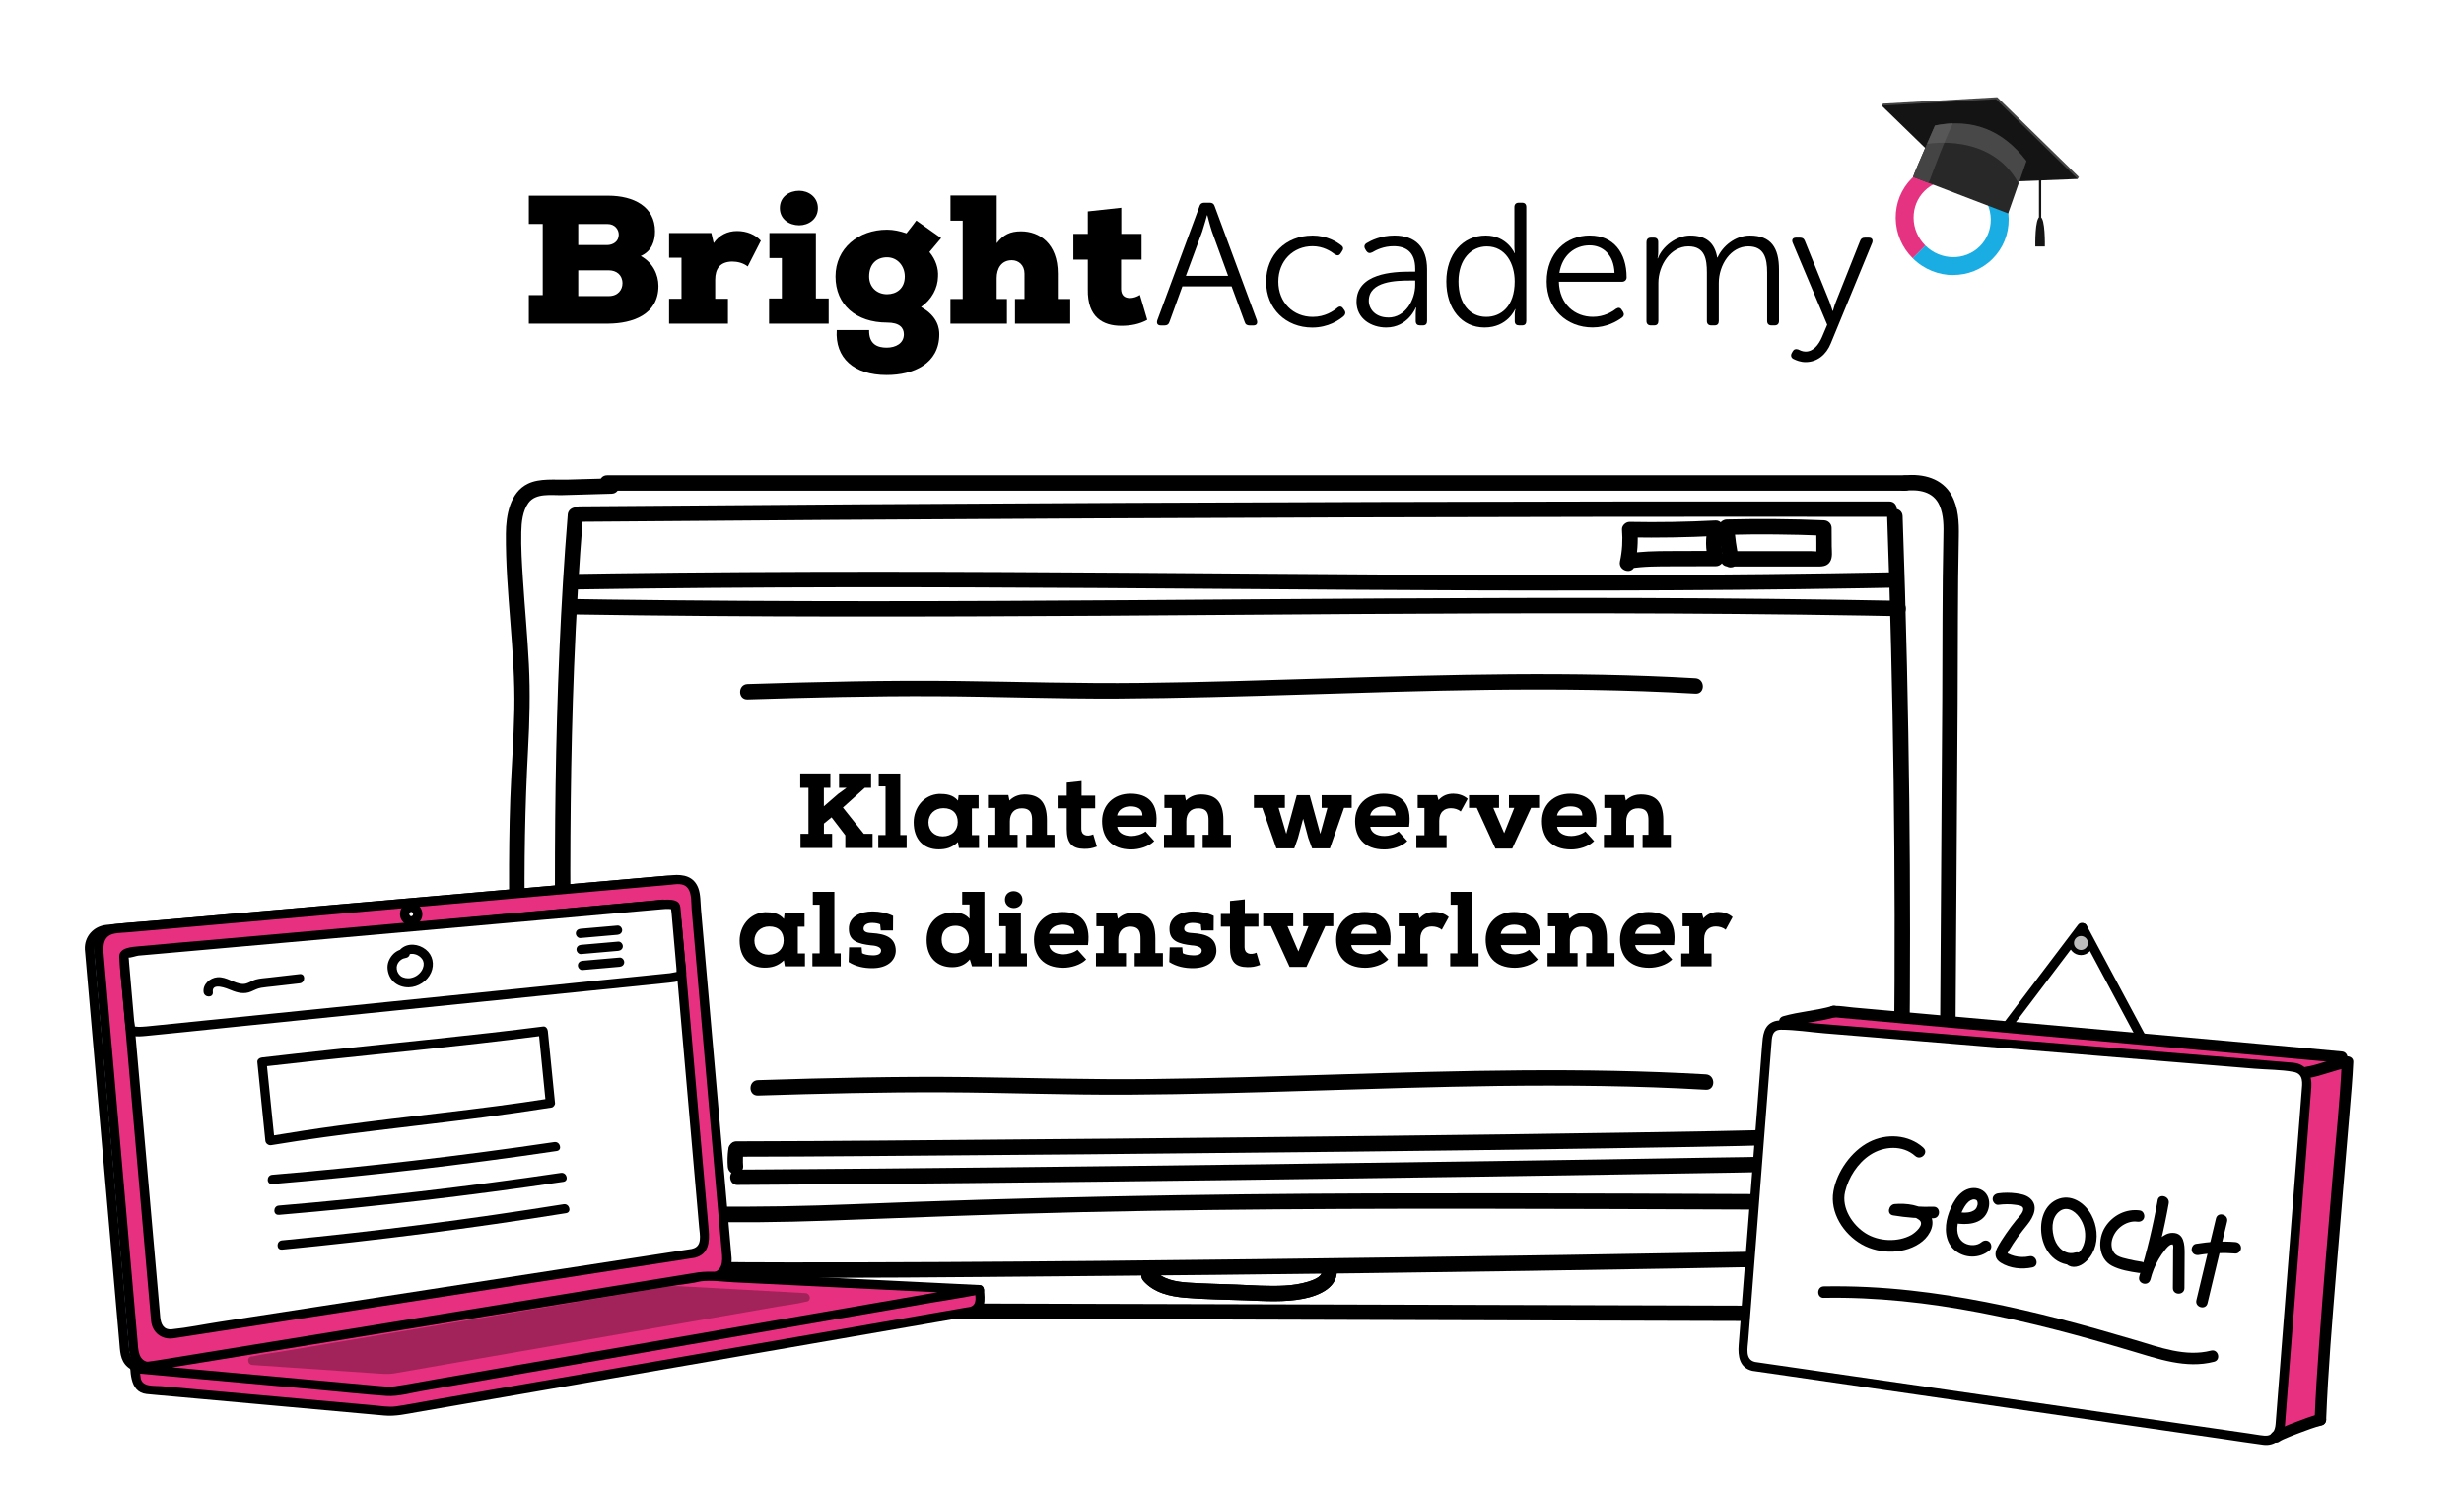 <?xml version="1.0" encoding="UTF-8"?> <svg xmlns="http://www.w3.org/2000/svg" viewBox="0 0 480 290"><defs><style>.b{fill:#e63381;}.c{fill:#fff;}.d{fill:#e73180;}.e{fill:#b5f2ff;}.f{fill:#141414;}.g{fill:#19ade4;}.h{fill:#444;}.i{fill:#282828;}.j{fill:#6b6b6b;opacity:.49;}.j,.k{mix-blend-mode:multiply;}.l{fill:#bcbcbc;stroke:#000;stroke-miterlimit:10;}.m{isolation:isolate;}.k{opacity:.3;}</style></defs><g class="m"><g id="a"><rect class="c" width="480" height="290"></rect><rect class="c" x="316.35" y="103.06" width="18.6" height="6.25"></rect><polygon class="c" points="110.95 118.22 110.56 235.75 206.01 235.75 334.59 234.57 369.69 233.78 371.27 138.33 369.29 119.4 110.95 118.22"></polygon><rect class="c" x="200.12" y="222.43" width="149.8" height="5.39"></rect><path d="M222.71,249.52c2.07,2.37,5.18,3.07,8.19,3.33,3.92,.33,7.89,.35,11.83,.5,3.74,.15,7.52,.41,11.22-.32,3.07-.61,7.01-2.27,6.4-6.06-.31-1.9-3.2-1.09-2.89,.8,.17,1.04-1.9,1.72-2.6,1.94-1.49,.46-3.03,.68-4.59,.77-3.16,.17-6.35-.07-9.5-.2-3.1-.12-6.22-.17-9.31-.38-2.41-.17-4.94-.58-6.61-2.49-1.27-1.46-3.39,.67-2.12,2.12h0Z"></path><rect class="c" x="200.12" y="222.43" width="149.8" height="5.39"></rect><path d="M103.04,246.39c.77-22.32-.5-44.63-.81-66.95-.15-11.16,.04-22.3,.64-33.44,.3-5.52,.44-11.03,.16-16.56-.28-5.59-.82-11.17-1.17-16.76-.19-3-.38-6.02-.31-9.02,.04-1.88,.25-4.1,1.39-5.67,1.45-2,4.49-1.46,6.66-1.52l9.55-.27c1.93-.05,1.93-3.05,0-3l-8.57,.24c-2.46,.07-5.45-.3-7.73,.8-3.53,1.69-4.28,6.23-4.3,9.73-.09,11.47,1.86,22.86,1.64,34.35-.11,5.78-.57,11.55-.78,17.32-.2,5.7-.26,11.4-.24,17.1,.04,11.49,.42,22.98,.73,34.47,.35,13.05,.59,26.12,.14,39.17-.07,1.93,2.93,1.93,3,0h0Z"></path><path d="M118.27,95.6h252.8c1.93,0,1.93-3,0-3H118.27c-1.93,0-1.93,3,0,3h0Z"></path><path d="M371.07,95.6c2.72-.27,5.55,.12,6.76,2.88,.83,1.9,.8,4.09,.75,6.12-.23,10.64-.15,21.3-.22,31.94-.15,22.9-.3,45.8-.45,68.71l-.25,38.73c-.01,1.93,2.99,1.93,3,0l.47-71.2,.23-35.73c.07-10.86,0-21.73,.23-32.59,.05-2.69-.07-5.53-1.39-7.94-1.83-3.34-5.56-4.27-9.13-3.91-1.9,.19-1.92,3.19,0,3h0Z"></path><path d="M86.15,246.29c19.93,1.96,39.97,2.54,59.99,2.65,20.11,.11,40.23-.1,60.34-.27,40.35-.32,80.69-.84,121.04-1.54,22.64-.39,45.28-.85,67.92-1.36,1.93-.04,1.93-3.04,0-3-40.34,.91-80.68,1.64-121.03,2.18-40.3,.54-80.61,1.04-120.91,1.01-22.47-.01-44.97-.47-67.35-2.67-1.92-.19-1.91,2.81,0,3h0Z"></path><path d="M110.6,100.29c-1.42,17.53-2.11,35.12-2.37,52.71-.26,17.6-.09,35.2,.18,52.8,.15,9.86,.32,19.73,.49,29.59,.03,1.93,3.03,1.93,3,0-.3-17.55-.64-35.1-.76-52.65-.12-17.59,0-35.19,.69-52.78,.39-9.9,.96-19.8,1.76-29.67,.16-1.92-2.84-1.91-3,0h0Z"></path><path d="M367.63,100.57c.61,17.22,1.03,34.45,1.26,51.68,.23,17.31,.26,34.63,.09,51.94-.09,9.74-.25,19.48-.46,29.21-.04,1.93,2.96,1.93,3,0,.38-17.23,.57-34.46,.57-51.69,0-17.31-.21-34.63-.6-51.94-.22-9.74-.51-19.47-.85-29.21-.07-1.92-3.07-1.93-3,0h0Z"></path><path d="M112.83,101.66c33.28-.28,66.56-.5,99.85-.66,33.11-.16,66.23-.26,99.34-.3,18.68-.02,37.36-.02,56.04,0,1.93,0,1.93-3,0-3-33.28-.03-66.57,0-99.85,.1-33.11,.09-66.23,.24-99.34,.45-18.68,.12-37.36,.26-56.04,.41-1.93,.02-1.93,3.02,0,3h0Z"></path><path d="M110.2,236.53c16.81,1.69,33.64,1.91,50.51,1.31,16.8-.6,33.59-1.31,50.41-1.68,33.67-.73,67.36-.71,101.04-.6,18.95,.06,37.9,.14,56.85,.2,1.93,0,1.93-2.99,0-3-33.9-.12-67.8-.34-101.7-.24-33.67,.1-67.31,.75-100.95,2.1-18.76,.75-37.44,.79-56.15-1.09-1.92-.19-1.91,2.81,0,3h0Z"></path><path d="M111.76,119.71c17.32,.27,34.64,.39,51.95,.41,16.83,.02,33.67-.05,50.5-.15,16.47-.1,32.93-.24,49.4-.34,16.54-.1,33.07-.17,49.61-.14,16.72,.03,33.45,.16,50.17,.44,2.14,.04,4.29,.08,6.43,.12,1.93,.04,1.93-2.96,0-3-16.77-.32-33.55-.49-50.33-.54-16.55-.05-33.11,0-49.66,.09-16.45,.09-32.9,.22-49.35,.33-16.78,.11-33.57,.2-50.35,.2s-34.46-.09-51.69-.32c-2.23-.03-4.45-.06-6.68-.1-1.93-.03-1.93,2.97,0,3h0Z"></path><path d="M112.56,114.84c17.34-.27,34.68-.39,52.02-.42,16.63-.02,33.26,.05,49.9,.15,16.4,.1,32.8,.24,49.2,.34,16.33,.1,32.66,.17,48.99,.14,16.74-.03,33.47-.16,50.2-.44,2.13-.04,4.26-.07,6.39-.12,1.93-.04,1.93-3.04,0-3-16.8,.32-33.6,.49-50.39,.54-16.35,.05-32.71,0-49.06-.09-16.39-.09-32.77-.23-49.15-.34-16.58-.11-33.15-.2-49.73-.2-17.25,0-34.49,.09-51.73,.32-2.21,.03-4.43,.06-6.64,.1-1.93,.03-1.93,3.03,0,3h0Z"></path><path d="M318.47,110.19c.5-2.3,.69-4.64,.5-6.99l-1.5,1.5c5.58,.1,11.17,0,16.75-.28l-1.45-1.9c-.58,2.22-.56,4.51,.06,6.71l1.45-1.9c-2.94,0-5.87,.02-8.81,.03-2.94,0-5.87,.06-8.79,.53l.8,2.89,.65-.24c.76-.28,1.28-1.02,1.05-1.85-.2-.73-1.08-1.33-1.85-1.05l-.65,.24c-1.83,.68-1.11,3.21,.8,2.89,2.75-.45,5.55-.42,8.32-.43l8.48-.02c.97,0,1.71-.96,1.45-1.9-.48-1.7-.5-3.41-.06-5.12,.23-.9-.45-1.95-1.45-1.9-5.58,.29-11.16,.39-16.75,.28-.76-.01-1.56,.7-1.5,1.5,.17,2.09,.05,4.15-.39,6.19-.41,1.88,2.48,2.69,2.89,.8h0Z"></path><path d="M338.71,108.67c-.44-1.97-.72-3.96-.83-5.97l-1.5,1.5c6.32-.16,12.63-.1,18.94,.16l-1.5-1.5,.02,2.82v2.07c0,.41,0,.5,.02,.26l.9-.69c-.53,.22-1.4,.06-1.98,.06h-16.14c-1.93,0-1.93,3,0,3h17.07c1.05,0,2.17,.07,2.8-.94,.53-.85,.33-2.05,.32-3l-.02-3.57c0-.84-.68-1.47-1.5-1.5-6.31-.26-12.63-.31-18.94-.16-.78,.02-1.55,.67-1.5,1.5,.13,2.28,.44,4.54,.94,6.77,.42,1.88,3.31,1.09,2.89-.8h0Z"></path><path d="M85.29,244.89c-3.22,1.53-3.25,5.97-1.32,8.54,2.74,3.64,8.14,3.24,12.16,3.25,11.6,.03,23.21,.07,34.81,.1,23.11,.07,46.22,.13,69.34,.2l69.71,.2,69.71,.2,34.86,.1c7.47,.02,21.83,1.7,22.76-9.1,.16-1.86-.42-3.5-1.58-4.94s-3.32,.63-2.12,2.12c1.09,1.34,.83,3.24,.1,4.68-.95,1.89-2.69,3-4.69,3.58-2.15,.62-4.4,.67-6.62,.68-2.72,0-5.44-.01-8.16-.02l-32.39-.09-65.08-.18-65.08-.18-65.05-.18-32.33-.09-16.33-.05c-2.36,0-4.77,.12-7.13-.13-1.83-.2-4.12-.78-4.92-2.65-.52-1.24-.45-2.8,.87-3.43,1.74-.83,.22-3.42-1.51-2.59h0Z"></path><path d="M222.71,249.52c2.07,2.37,5.18,3.07,8.19,3.33,3.92,.33,7.89,.35,11.83,.5,3.74,.15,7.52,.41,11.22-.32,3.07-.61,7.01-2.27,6.4-6.06-.31-1.9-3.2-1.09-2.89,.8,.17,1.04-1.9,1.72-2.6,1.94-1.49,.46-3.03,.68-4.59,.77-3.16,.17-6.35-.07-9.5-.2-3.1-.12-6.22-.17-9.31-.38-2.41-.17-4.94-.58-6.61-2.49-1.27-1.46-3.39,.67-2.12,2.12h0Z"></path><g><rect class="c" x="200.12" y="222.43" width="149.8" height="5.39"></rect><path d="M141.86,224.01c-.14,1.08-.17,2.16-.09,3.25,.03,.4,.15,.77,.44,1.06,.26,.26,.69,.46,1.06,.44s.79-.14,1.06-.44,.47-.67,.44-1.06c-.08-1.08-.05-2.17,.09-3.25,.05-.35-.2-.82-.44-1.06-.26-.26-.69-.46-1.06-.44s-.79,.14-1.06,.44l-.23,.3c-.14,.23-.2,.49-.2,.76h0Z"></path><path d="M143.48,225.37c8.15,.01,16.29-.07,24.44-.12,14.55-.1,29.09-.22,43.64-.35,17.28-.16,34.55-.33,51.83-.52,16.4-.18,32.8-.39,49.19-.64,11.63-.18,23.26-.35,34.88-.68,.93-.03,1.86-.05,2.79-.08,1.93-.06,1.93-3.06,0-3-10.87,.35-21.74,.51-32.62,.68-15.94,.25-31.88,.46-47.82,.64-17.36,.2-34.71,.38-52.07,.54-15.15,.14-30.31,.27-45.46,.38-9.07,.07-18.15,.14-27.22,.15-.52,0-1.05,0-1.57,0-1.93,0-1.93,3,0,3h0Z"></path><path d="M348.57,221.96c-.24,1.83-.33,3.68-.27,5.53,.02,.78,.67,1.54,1.5,1.5s1.53-.66,1.5-1.5c-.06-1.85,.03-3.7,.27-5.53,.05-.35-.2-.82-.44-1.06-.26-.26-.69-.46-1.06-.44s-.79,.14-1.06,.44c-.29,.31-.39,.64-.44,1.06h0Z"></path><path d="M143.68,230.87c15-.07,30-.21,45.01-.36,17.1-.17,34.19-.37,51.29-.59,16.47-.21,32.94-.44,49.41-.68,12.91-.19,25.82-.39,38.74-.61,6.6-.11,13.2-.18,19.79-.39,.24,0,.48-.02,.72-.03,1.92-.09,1.93-3.09,0-3-5.65,.25-11.31,.26-16.96,.36-12.3,.22-24.6,.41-36.91,.59-16.2,.24-32.39,.47-48.59,.68-17.16,.22-34.33,.43-51.49,.61-15.36,.16-30.73,.31-46.1,.4-1.63,0-3.27,.02-4.9,.03-1.93,0-1.93,3.01,0,3h0Z"></path><path d="M132.75,230.02c0-2.79,0-5.59,0-8.38l-2.26,1.3,5.71,3.87,.81,.55v-2.59l-5.7,3.46-.83,.5c-.67,.41-.98,1.36-.54,2.05s1.33,.97,2.05,.54l5.7-3.46,.83-.5c1.01-.61,.93-1.96,0-2.59l-5.71-3.87-.81-.55c-.96-.65-2.26,.22-2.26,1.3,0,2.79,0,5.59,0,8.38,0,.78,.69,1.54,1.5,1.5s1.5-.66,1.5-1.5Z"></path></g><g><g><g><path d="M103.02,43.65v-5.52h15.46c5.02,0,9.12,2.17,9.12,6.94,0,1.89-.61,3.85-2.78,4.81,2.32,1.25,3.45,3.6,3.45,5.84,0,5.63-5.13,7.3-9.72,7.34h-15.53v-5.56h2.71v-13.86h-2.71Zm9.62,4.1h5.59c1.18,0,2.31-.68,2.31-2.03,0-1.03-.78-2.07-2.17-2.07h-5.73v4.1Zm0,9.94h5.95c1.82,0,2.67-1.25,2.67-2.49,0-1.64-1.18-2.53-2.67-2.53h-5.95v5.02Z"></path><path d="M130.34,50.21v-4.81h8.23l.46,1.96c1.07-1.53,2.67-2.35,4.56-2.35s3.56,.71,4.63,1.89l-2.56,5.02c-.86-.68-1.99-.96-3.03-.96-2.32,.04-3.31,1.35-3.31,3.56v3.7h2.49v4.84h-11.47v-4.84h2.42v-8.01h-2.42Z"></path><path d="M149.82,58.15h2.49v-7.87h-2.42v-4.88h9.05v12.75h2.49v4.91h-11.61v-4.91Zm2.1-17.6c0,2.17,1.85,3.35,3.78,3.35,1.78,0,3.63-1.18,3.63-3.35s-1.85-3.38-3.63-3.38c-1.92,0-3.78,1.14-3.78,3.38Z"></path><path d="M169.31,64.31c-.07,2.78,1.64,3.42,3.42,3.42s3.35-.85,3.35-2.6c0-1.25-.82-2.28-3.28-2.28-6.02,0-10.04-3.46-10.04-8.98s4.49-9.12,10.04-9.12c1.28,0,2.53,.28,3.78,.71,.64-.82,1.35-1.68,1.92-2.49l4.84,3.42-2.28,2.71c1.25,1.5,1.78,3.24,1.67,4.81-.04,2.21-1.21,4.45-3.31,5.91,3.38,1.85,3.56,4.35,3.56,5.31,0,5.77-5.06,7.94-10.26,7.94-6.41,0-10.08-3.35-9.72-8.76h6.3Zm0-10.44c0,2.1,1.53,3.46,3.49,3.46,1.82,0,3.46-1.1,3.46-3.46,0-2.03-1.42-3.74-3.46-3.74s-3.49,1.32-3.49,3.74Z"></path><path d="M185.16,43.01v-4.92h9.01v9.3c1.28-1.67,2.64-2.32,4.74-2.32,3.53,0,7.16,2.32,7.16,8.23v4.95h2.42v4.81h-10.76v-4.81h1.85v-4.95c0-1.67-1.18-2.6-2.46-2.6-2.07,0-2.96,1.64-2.96,3.49v4.06h2v4.81h-11.01v-4.81h2.39v-15.25h-2.39Z"></path><path d="M218.43,40.48v5.09h3.95v5.02h-3.99v5.77c.04,1.25,.75,1.71,1.75,1.71,.64,0,1.39-.25,1.92-.61l1.43,4.85c-1.5,.85-3.24,1.17-5.06,1.17-3.49,0-6.63-1.6-6.52-7.12v-5.77h-2.81v-5.02h2.81v-4.38l6.52-.71Z"></path></g><g><path d="M233.66,40.18c.14-.48,.48-.68,.92-.68h1.12c.44,0,.78,.2,.92,.68l8.23,22.24c.17,.61-.07,.99-.68,.99h-.75c-.48,0-.82-.2-.95-.68l-2.55-6.94h-9.59l-2.52,6.94c-.14,.48-.48,.68-.95,.68h-.71c-.65,0-.88-.37-.71-.99l8.23-22.24Zm5.58,13.57l-3.16-8.67c-.37-1.12-.88-3.13-.88-3.13h-.07s-.54,2.01-.92,3.13l-3.2,8.67h8.23Z"></path><path d="M255.63,45.89c2.92,0,4.83,1.26,5.68,1.94,.41,.31,.44,.71,.1,1.16l-.24,.37c-.31,.48-.68,.48-1.16,.17-.75-.58-2.24-1.56-4.32-1.56-3.74,0-6.66,2.82-6.66,6.9s2.92,6.87,6.7,6.87c2.38,0,4.01-1.12,4.83-1.8,.44-.34,.82-.27,1.12,.2l.24,.34c.27,.44,.17,.82-.2,1.16-.88,.71-2.92,2.18-6.09,2.18-5.1,0-8.98-3.64-8.98-8.94s3.91-8.98,8.98-8.98Z"></path><path d="M274.7,52.93h.99v-.54c0-3.3-1.8-4.42-4.22-4.42-1.9,0-3.37,.71-4.15,1.19-.48,.24-.85,.17-1.16-.27l-.2-.34c-.27-.44-.2-.88,.24-1.16,.88-.54,2.79-1.5,5.44-1.5,4.08,0,6.36,2.28,6.36,6.56v10.1c0,.54-.27,.85-.82,.85h-.54c-.54,0-.85-.27-.85-.85v-1.36c0-.78,.1-1.29,.1-1.29h-.07s-1.53,3.91-5.78,3.91c-2.89,0-5.78-1.7-5.78-5,0-5.58,7.14-5.88,10.44-5.88Zm-4.25,8.94c3.3,0,5.24-3.4,5.24-6.39v-.82h-.95c-2.69,0-8.09,.1-8.09,3.94,0,1.6,1.26,3.26,3.81,3.26Z"></path><path d="M289.43,45.89c4.15,0,5.61,3.43,5.61,3.43h.07s-.1-.58-.1-1.29v-7.68c0-.54,.31-.85,.85-.85h.65c.54,0,.82,.31,.82,.85v22.2c0,.54-.27,.85-.82,.85h-.58c-.54,0-.85-.27-.85-.82v-1.29c0-.61,.14-1.05,.14-1.05h-.07s-1.46,3.57-5.95,3.57-7.45-3.67-7.45-8.98,3.2-8.94,7.68-8.94Zm.1,15.85c2.86,0,5.54-2.04,5.54-6.9,0-3.47-1.77-6.83-5.44-6.83-3.03,0-5.51,2.52-5.51,6.83s2.21,6.9,5.41,6.9Z"></path><path d="M309.73,45.89c4.56,0,7.14,3.3,7.14,8.16,0,.48-.37,.85-.88,.85h-12.31c.1,4.35,3.09,6.83,6.63,6.83,2.14,0,3.71-.95,4.49-1.56,.48-.31,.85-.24,1.12,.2l.27,.41c.24,.41,.17,.82-.24,1.12-.92,.68-2.96,1.9-5.71,1.9-5.1,0-8.94-3.67-8.94-8.94,0-5.61,3.81-8.98,8.43-8.98Zm4.79,7.28c-.14-3.6-2.31-5.37-4.86-5.37-2.86,0-5.34,1.9-5.88,5.37h10.75Z"></path><path d="M320.75,47.15c0-.54,.31-.85,.85-.85h.61c.51,0,.82,.31,.82,.85v1.97c0,.68-.14,1.22-.14,1.22h.07c.85-2.31,3.6-4.45,6.29-4.45,3.16,0,4.79,1.46,5.27,4.28h.07c.95-2.18,3.43-4.28,6.29-4.28,4.15,0,5.68,2.41,5.68,6.63v10.03c0,.54-.31,.85-.85,.85h-.61c-.54,0-.85-.31-.85-.85v-9.45c0-2.79-.58-5.1-3.67-5.1-3.43,0-5.75,3.6-5.75,7.14v7.41c0,.54-.27,.85-.82,.85h-.65c-.54,0-.85-.31-.85-.85v-9.45c0-2.58-.37-5.1-3.6-5.1-3.47,0-5.85,3.67-5.85,7.14v7.41c0,.54-.27,.85-.82,.85h-.65c-.54,0-.85-.31-.85-.85v-15.4Z"></path><path d="M350.23,68.06c.37,.17,.88,.44,1.5,.44,1.53,0,2.55-1.33,3.2-2.82l1.02-2.41-6.73-15.98c-.24-.58,.03-.99,.65-.99h.78c.51,0,.78,.2,.95,.65l4.79,11.83c.31,.85,.61,1.8,.61,1.8h.07s.24-.95,.58-1.8l4.69-11.8c.17-.48,.44-.68,.95-.68h.75c.61,0,.88,.37,.68,.99l-8.06,19.59c-.88,2.21-2.65,3.67-4.93,3.67-.99,0-1.8-.34-2.35-.61-.44-.2-.58-.68-.37-1.09l.2-.37c.24-.44,.61-.54,1.02-.41Z"></path></g></g><g><path class="g" d="M380.51,53.6c-2.85,0-5.73-1.1-7.92-3.3l2.47-2.47c2.97,2.97,7.74,3.04,10.63,.15,1.39-1.39,2.14-3.25,2.12-5.25-.02-2.02-.83-3.93-2.28-5.38l2.47-2.47c2.1,2.1,3.27,4.87,3.3,7.81,.03,2.94-1.09,5.69-3.15,7.75-2.1,2.1-4.86,3.14-7.64,3.14"></path><path class="b" d="M372.59,50.3c-2.1-2.1-3.27-4.87-3.3-7.81-.03-2.94,1.09-5.69,3.15-7.75,4.25-4.25,11.23-4.18,15.56,.15l-2.47,2.47c-2.97-2.97-7.74-3.04-10.63-.15-1.39,1.39-2.14,3.25-2.12,5.25,.02,2.02,.83,3.93,2.28,5.38l-2.47,2.47Z"></path></g><g><polygon class="h" points="366.81 20.2 382.41 35.37 404.98 34.48 389.07 18.94 366.81 20.2"></polygon><polygon class="h" points="366.81 20.2 366.56 20.59 404.73 34.87 404.98 34.48 366.81 20.2"></polygon><polygon class="f" points="366.56 20.59 382.16 35.76 404.73 34.87 388.82 19.33 366.56 20.59"></polygon><path class="i" d="M394.76,31.37l-1.52,4.37-2.04,5.84-18.52-7.1c.07-.33,1.56-3.82,2.77-6.59,.82-1.88,1.5-3.43,1.5-3.43,7.23-1.46,13.18,.82,17.82,6.91Z"></path><path class="h" d="M380.44,24.03c-1.13,.04-2.3,.17-3.5,.42,0,0-.68,1.55-1.5,3.43-1.2,2.77-2.7,6.26-2.77,6.59l3.05,1.17c1.47-3.88,2.94-7.87,4.72-11.61Z"></path><path class="j" d="M394.76,31.37l-1.52,4.37s-.03-.06-.05-.08c-5.48-9.92-17.69-7.61-17.69-7.61l-.06-.15c.82-1.88,1.5-3.43,1.5-3.43,7.23-1.46,13.18,.82,17.82,6.91Z"></path></g><rect class="f" x="397.2" y="30.97" width=".44" height="11.68"></rect><path class="f" d="M397.42,42.28h.01c1.04,.05,.92,5.75,.92,5.75h-1.86s-.12-5.7,.92-5.75Z"></path></g><path d="M147.67,213.46c12.13-.38,24.26-.68,36.39-.63,11.93,.05,23.84,.53,35.77,.46,23.97-.14,47.91-1.39,71.87-1.7,13.54-.17,27.09-.04,40.61,.74,1.93,.11,1.92-2.89,0-3-23.93-1.39-47.9-.71-71.84,.02-12.06,.37-24.12,.76-36.19,.89-11.93,.14-23.83-.24-35.75-.38-13.63-.16-27.26,.17-40.88,.6-1.93,.06-1.93,3.06,0,3h0Z"></path><path d="M145.64,136.28c12.13-.38,24.26-.68,36.39-.63,11.93,.05,23.84,.53,35.77,.46,23.97-.14,47.91-1.39,71.87-1.7,13.54-.17,27.09-.04,40.61,.74,1.93,.11,1.92-2.89,0-3-23.93-1.39-47.9-.71-71.84,.02-12.06,.37-24.12,.76-36.19,.89-11.93,.14-23.83-.24-35.75-.38-13.63-.16-27.26,.17-40.88,.6-1.93,.06-1.93,3.06,0,3h0Z"></path><g><g><g><g><path class="d" d="M190.8,251.28l-164.64,13,.37,4.24c.1,1.15,.9,2.07,1.89,2.16l47.25,4.27c.56,.05,1.12,.03,1.68-.07l112.01-19.42c1-.17,1.69-1.22,1.59-2.41l-.16-1.77Z"></path><path d="M190.8,250.37l-16.46,1.3-39.26,3.1-47.7,3.77-41,3.24c-6.64,.52-13.3,.97-19.94,1.58-.09,0-.19,.02-.29,.02-.46,.04-.95,.39-.91,.91,.23,2.62-.19,6.92,3.31,7.32,1.72,.19,3.46,.31,5.18,.47l22.88,2.07,18.25,1.65c2.19,.2,4.28-.3,6.43-.67l14.77-2.56,21.97-3.81,24.87-4.31,23.1-4.01,17.04-2.95,4.88-.85c.64-.11,1.35-.16,1.97-.37,2.22-.74,1.97-3.13,1.81-4.97-.1-1.16-1.92-1.17-1.82,0s.59,2.86-.83,3.31c-.23,.07-.51,.09-.75,.13l-3.86,.67-15.15,2.63-45.87,7.95-39.46,6.84c-2.28,.4-4.57,.87-6.86,1.19-1.4,.19-2.95-.1-4.35-.22l-8.69-.78-23.63-2.13-9-.81c-1.38-.12-3.73,.21-4.02-1.59-.22-1.37-.24-2.79-.37-4.17l-.91,.91,16.46-1.3,39.26-3.1,47.7-3.77,41-3.24c6.64-.52,13.3-.97,19.94-1.58,.09,0,.19-.02,.29-.02,1.16-.09,1.17-1.91,0-1.82Z"></path></g><g><g><path class="e" d="M137.24,249.05l-109.07,17.39c-1.95,.31-3.68-1.02-3.85-2.98l-6.88-78.46c-.17-1.96,1.29-3.69,3.25-3.86l109.75-9.63c1.62-.14,3.05,1.18,3.21,2.95l6.22,70.92c.16,1.77-1.02,3.41-2.63,3.67Z"></path><path d="M137,248.18l-8.08,1.29-20.31,3.24-26.27,4.19-26.24,4.18-20.16,3.21-5.92,.94c-.81,.13-1.7,.39-2.53,.34-2.38-.13-2.3-2.48-2.45-4.2l-.63-7.21-2.09-23.87-2.33-26.53-1.51-17.19c-.17-1.9-.34-4.13,2.22-4.54,.83-.13,1.69-.15,2.53-.22l15.55-1.36,24.44-2.15,27.22-2.39,23.95-2.1,14.33-1.26c1.26-.11,2.75-.48,3.6,.77,.71,1.04,.57,2.87,.67,4.06l1.76,20.08,2.37,26.96,1.66,18.89c.16,1.82,.66,4.31-1.78,4.84-1.14,.25-.66,2,.48,1.75,2.15-.47,3.41-2.49,3.29-4.63-.03-.46-.08-.92-.12-1.38l-.63-7.13-2.18-24.88-2.28-25.99-.75-8.52c-.12-1.32-.06-2.92-.53-4.18-.85-2.28-2.89-2.7-4.97-2.52l-5.13,.45-19.65,1.72-26.73,2.35-27.25,2.39-21.15,1.86c-2.9,.25-5.82,.44-8.71,.76-2.47,.27-4.28,2.27-4.16,4.78,.02,.34,.06,.68,.09,1.01l.54,6.18,2.05,23.37,2.4,27.35,1.62,18.49c.16,1.77,.13,3.63,1.58,4.92,1.48,1.31,3.21,1.03,4.94,.76l14.02-2.23,24.05-3.83,27.61-4.4,24.68-3.93,15.24-2.43,2.13-.34c1.15-.18,.66-1.93-.48-1.75Z"></path></g><g><path class="d" d="M138.99,248.9l-109.07,17.39c-1.95,.31-3.68-1.02-3.85-2.98l-6.88-78.46c-.17-1.96,1.29-3.69,3.25-3.86l109.75-9.63c1.62-.14,3.05,1.18,3.21,2.95l6.22,70.92c.16,1.77-1.02,3.41-2.63,3.67Z"></path><path d="M138.75,248.02l-8.08,1.29-20.31,3.24-26.27,4.19-26.24,4.18-20.16,3.21-5.92,.94c-.81,.13-1.7,.39-2.53,.34-2.38-.13-2.3-2.48-2.45-4.2l-.63-7.21-2.09-23.87-2.33-26.53-1.51-17.19c-.17-1.9-.34-4.13,2.22-4.54,.83-.13,1.69-.15,2.53-.22l15.55-1.36,24.44-2.15,27.22-2.39,23.95-2.1,14.33-1.26c1.26-.11,2.75-.48,3.6,.77,.71,1.04,.57,2.87,.67,4.06l1.76,20.08,2.37,26.96,1.66,18.89c.16,1.82,.66,4.31-1.78,4.84-1.14,.25-.66,2,.48,1.75,2.15-.47,3.41-2.49,3.29-4.63-.03-.46-.08-.92-.12-1.38l-.63-7.13-2.18-24.88-2.28-25.99-.75-8.52c-.12-1.32-.06-2.92-.53-4.18-.85-2.28-2.89-2.7-4.97-2.52l-5.13,.45-19.65,1.72-26.73,2.35-27.25,2.39-21.15,1.86c-2.9,.25-5.82,.44-8.71,.76-2.47,.27-4.28,2.27-4.16,4.78,.02,.34,.06,.68,.09,1.01l.54,6.18,2.05,23.37,2.4,27.35,1.62,18.49c.16,1.77,.13,3.63,1.58,4.92,1.48,1.31,3.21,1.03,4.94,.76l14.02-2.23,24.05-3.83,27.61-4.4,24.68-3.93,15.24-2.43,2.13-.34c1.15-.18,.66-1.93-.48-1.75Z"></path></g><g><path class="c" d="M135.13,244.2l-101.63,15.71c-1.59,.25-2.99-.85-3.13-2.45l-6.03-68.69c-.14-1.6,1.04-3.01,2.64-3.16l102.18-9.39c1.33-.12,2.52,.96,2.64,2.41l5.49,62.56c.13,1.46-.84,2.8-2.17,3.01Z"></path><path d="M134.89,243.32l-7.14,1.1-18.08,2.79-23.62,3.65-24.03,3.71-19.33,2.99c-3.06,.47-6.14,1.12-9.22,1.43-1.64,.16-2.14-1.06-2.26-2.38l-.47-5.41-1.83-20.81-2.12-24.16-1.4-15.97c-.13-1.52-.44-3.37,1.63-3.76,.76-.14,1.58-.15,2.35-.22l13.96-1.28,21.93-2.02,24.78-2.28,22.12-2.03,14.33-1.32c.86-.08,1.75-.23,2.61-.24,1.87-.02,1.82,1.69,1.93,3.02l1.47,16.8,2.13,24.3,1.56,17.83c.13,1.5,.69,3.78-1.32,4.24-1.14,.26-.66,2.01,.48,1.75,2.72-.63,2.9-3.12,2.71-5.36l-.59-6.72-2.02-22.96-2.02-23.04-.6-6.85c-.18-2.05-.5-4.45-3.04-4.81-.82-.12-1.71,.06-2.52,.14l-5.4,.5-18.7,1.72-24.49,2.25-24.63,2.26-19.12,1.76c-2.65,.24-5.31,.43-7.96,.73-2.11,.24-3.65,1.93-3.56,4.08,.01,.31,.05,.62,.08,.92l.5,5.69,1.89,21.53,2.16,24.58,1.33,15.12c.02,.28,.04,.56,.07,.84,.25,2.23,2.07,3.62,4.29,3.33,.74-.1,1.49-.23,2.23-.34l14.15-2.19,22.54-3.48,25.09-3.88,22.14-3.42,13.61-2.1,1.86-.29c1.15-.18,.66-1.93-.48-1.75Z"></path></g><g><path class="c" d="M81.37,177.98c.06,.73-.45,1.37-1.15,1.43-.7,.06-1.32-.48-1.38-1.21s.45-1.37,1.15-1.43c.7-.06,1.31,.48,1.38,1.21Z"></path><path d="M80.47,177.98c0,.1,0,.2,0,.3l.03-.24c-.02,.12-.05,.23-.09,.34l.09-.22c-.05,.11-.1,.21-.17,.3l.14-.18c-.07,.09-.15,.17-.24,.24l.18-.14c-.08,.06-.17,.11-.27,.16l.22-.09c-.11,.05-.22,.08-.34,.09l.24-.03c-.11,.01-.21,.01-.32,0l.24,.03c-.1-.02-.2-.04-.3-.08l.22,.09c-.11-.05-.2-.1-.29-.17l.18,.14c-.08-.07-.15-.14-.22-.22l.14,.18c-.07-.09-.13-.19-.18-.3l.09,.22c-.05-.11-.08-.23-.1-.35l.03,.24c-.02-.12-.02-.25,0-.37l-.03,.24c.02-.12,.05-.23,.09-.34l-.09,.22c.05-.11,.1-.21,.17-.3l-.14,.18c.07-.09,.15-.17,.24-.24l-.18,.14c.08-.06,.17-.11,.27-.16l-.22,.09c.1-.04,.2-.07,.3-.09l-.24,.03c.12-.02,.24-.02,.35,0l-.24-.03c.1,.02,.2,.04,.3,.08l-.22-.09c.11,.05,.2,.1,.29,.17l-.18-.14c.08,.07,.15,.14,.22,.22l-.14-.18c.07,.09,.13,.19,.18,.3l-.09-.22c.05,.11,.08,.23,.1,.35l-.03-.24s0,.05,0,.07c.02,.25,.08,.46,.27,.64,.16,.16,.42,.28,.64,.27s.48-.09,.64-.27c.15-.17,.29-.41,.27-.64-.02-.22-.05-.43-.13-.63-.11-.29-.23-.5-.43-.73-.26-.32-.65-.55-1.04-.67s-.88-.11-1.28,.04c-.47,.18-.84,.47-1.12,.89-.48,.71-.48,1.77,.02,2.47,.29,.41,.66,.7,1.13,.88,.4,.15,.87,.15,1.28,.03,.96-.29,1.64-1.25,1.57-2.26-.02-.24-.09-.47-.27-.64-.16-.16-.42-.28-.64-.27-.46,.02-.95,.4-.91,.91Z"></path></g></g><g><path class="d" d="M136.22,248.79l-109.85,17.87,48.97,4.42c.56,.05,1.12,.03,1.68-.07l113.79-19.73-52.82-2.59c-.59-.03-1.18,0-1.76,.1Z"></path><path d="M135.98,247.91l-10.94,1.78-26.27,4.27-31.64,5.15-27.47,4.47-9.08,1.48c-1.4,.23-2.9,.33-4.27,.69-.06,.02-.12,.02-.19,.03-1.08,.18-.7,1.7,.24,1.78l35.53,3.21c4.46,.4,8.93,.91,13.4,1.21,2.24,.15,4.7-.57,6.89-.95l36.02-6.25,46.14-8,17.5-3.03c2.93-.51,5.89-.92,8.8-1.53,.13-.03,.27-.05,.4-.07,1.05-.18,.73-1.74-.24-1.78l-18.31-.9-28.63-1.4c-2.58-.13-5.31-.51-7.89-.16-1.15,.16-.66,1.91,.48,1.75,2.08-.28,4.37,.07,6.45,.18l12.43,.61,28.82,1.41,6.64,.33-.24-1.78-21.76,3.77-45.31,7.86-38.77,6.72c-2.6,.45-5.19,.96-7.8,1.35-1.01,.15-1.99,.03-3-.06l-7.2-.65-39.45-3.56-.91-.08,.24,1.78,10.94-1.78,26.27-4.27,31.64-5.15,27.47-4.47,9.08-1.48c1.4-.23,2.9-.33,4.27-.69,.06-.02,.12-.02,.19-.03,1.15-.19,.66-1.94-.48-1.75Z"></path></g><g class="k"><polygon points="49.15 265.1 131.07 251.35 156.92 252.77 75.75 266.92 49.15 265.1"></polygon><path d="M49.37,265.91l13.41-2.25,29.03-4.87,28.26-4.74,8.74-1.47c.69-.12,1.39-.23,2.08-.35,.13-.02,.26-.05,.38-.06-.44,.03,.09,.04,.27,.05,8.19,.62,16.42,.91,24.62,1.36l.76,.04-.22-1.64-13.48,2.35-29.08,5.07-28.03,4.88-8.44,1.47c-.63,.11-1.25,.21-1.88,.33-.07,.01-.41,.04-.15,.03,.22,0-.54-.06-.68-.07l-25.07-1.71-.74-.05c-1.07-.07-1.07,1.6,0,1.67l23.84,1.62c1.35,.09,2.58,.23,3.9,0l6.91-1.2,26.76-4.66,29.98-5.22,10.94-1.91c1.79-.31,3.67-.49,5.43-.95,.08-.02,.17-.03,.25-.04,.97-.17,.67-1.59-.22-1.64l-23.65-1.3c-1.27-.07-2.34-.11-3.57,.1l-7.24,1.22-27.04,4.54-29.96,5.03-10.89,1.83c-1.78,.3-3.65,.47-5.39,.91-.08,.02-.17,.03-.25,.04-1.06,.18-.61,1.79,.44,1.61Z"></path></g></g><g><path class="c" d="M130.42,190.53l-102.09,10.39c-1.6,.16-2.92,.02-2.95-.32l-1.27-14.47c-.03-.34,1.25-.72,2.84-.87l102.21-9.06c1.33-.12,2.44,.03,2.46,.34l1.16,13.18c.03,.31-1.03,.66-2.36,.8Z"></path><path d="M130.42,189.62l-13.25,1.35-30.24,3.08-33.31,3.39-22.45,2.28-2.28,.23c-.17,.02-.33,.04-.5,.05-.02,0-.05,0-.07,0-.44,.04-.89,.07-1.34,.07-.08,0-.67-.09-.78-.05-.31-.14-.34-.05-.08,.26,.12,.33,.17,.43,.16,.3,.14-.12-.13-1.53-.15-1.71l-.32-3.67-.67-7.65c-.03-.33-.02-.7-.09-1.03-.01-.05,.01-.26-.03-.29-.14-.14-.27,.28-.01,.34,.39,.08,1.57-.34,1.95-.38,.04,0,.08,0,.12-.01,.53-.05,1.06-.09,1.6-.14l7.93-.7,28.5-2.53,33.79-2.99,25.13-2.23c1.66-.15,3.31-.31,4.97-.44,.46-.04,.92-.08,1.38-.05-.2-.01,.66,.07,.64,.09l-.31-.62v.03s.02,.17,.02,.21c-.03,.33,.06,.72,.09,1.05l.68,7.71,.28,3.24c.02,.2-.03,.6,.07,.78,.01,.02,.01,.11,.01,.14,.05-.77,.26-.37-.32-.31-.37,.04-.76,.17-1.14,.21-1.15,.14-1.16,1.96,0,1.82s3.18-.28,3.27-1.76c.04-.71-.13-1.49-.19-2.19l-.72-8.19c-.07-.85-.11-1.72-.22-2.56-.15-1.18-1.07-1.4-2.16-1.46-.69-.04-1.39,.05-2.07,.11l-19.31,1.71-33.43,2.96-32.46,2.88c-5.35,.47-10.7,.91-16.04,1.42-1.37,.13-3.91,.23-3.84,2.08,.08,2.23,.39,4.47,.59,6.69,.21,2.35,.4,4.71,.62,7.06,.19,2.01,2.36,1.79,3.98,1.64,5.23-.5,10.45-1.06,15.68-1.6l32.3-3.29,33.48-3.41,19.59-1.99,.95-.1c1.15-.12,1.16-1.94,0-1.82Z"></path></g><path d="M41.46,193.31c-.25-1.98,2.78-.71,3.55-.39,1.28,.53,2.59,.84,3.91,.27,.67-.29,1.23-.6,1.97-.73,.77-.13,1.56-.19,2.34-.28l5.16-.59c1.14-.13,1.15-1.93,0-1.8l-6.02,.69c-.84,.1-1.71,.14-2.52,.36-.86,.23-1.63,.9-2.54,.87-1.74-.07-3.14-1.45-4.96-1.31-1.45,.12-2.88,1.36-2.69,2.9,.14,1.13,1.94,1.15,1.8,0h0Z"></path><g><path class="c" d="M78.94,185.71c-1.18,.12-2.23,1.05-2.49,2.21-.26,1.15,.28,2.45,1.29,3.07,.52,.32,1.14,.46,1.75,.48,2.12,.04,4.19-1.89,3.93-4s-3.25-3.39-4.76-1.9"></path><path d="M78.94,184.81c-.96,.12-1.86,.52-2.5,1.26-.64,.74-1.03,1.69-.94,2.68s.48,1.88,1.18,2.55c.79,.74,1.89,1.09,2.96,1.07,1.81-.04,3.6-1.2,4.33-2.86,.7-1.6,.36-3.41-1.03-4.51s-3.52-1.38-4.91-.06c-.84,.8,.43,2.07,1.27,1.27,.02-.02,.22-.18,.06-.06,.04-.03,.08-.06,.13-.09,.05-.03,.37-.17,.19-.11,.11-.04,.22-.06,.33-.09,.05-.01,.22-.03,.02,0,.08,0,.15-.01,.23-.01,.13,0,.26,0,.38,.02-.21-.02,.16,.04,.22,.06,.11,.03,.23,.07,.34,.11,.14,.05-.18-.1,.04,.02,.07,.04,.14,.07,.21,.11,.12,.07,.23,.14,.34,.22-.14-.1,.12,.1,.15,.14,.09,.08,.17,.17,.24,.26-.13-.15,.03,.05,.05,.07,.04,.07,.08,.13,.12,.2,.03,.05,.05,.09,.07,.14-.08-.16,0,0,.01,.04,.04,.11,.07,.23,.09,.34,.05,.23,.01-.17,.01,.11,0,.06,0,.13,0,.19,0,.08,0,.16-.01,.24,0,.06,0,.06,0,0-.01,.06-.02,.12-.04,.19-.13,.55-.38,.96-.78,1.36s-.88,.68-1.4,.82c-.35,.1-.45,.11-.82,.11-.33,0-.66-.06-.97-.18-.35-.14-.51-.27-.74-.53-.11-.13-.31-.46-.36-.62-.21-.61-.17-1.15,.15-1.67,.12-.19,.38-.48,.56-.59,.08-.06,.17-.11,.25-.15,.02-.01,.25-.12,.14-.07,.06-.02,.12-.04,.19-.06,.04-.01,.36-.08,.24-.06,.48-.06,.9-.37,.9-.9,0-.44-.41-.96-.9-.9h0Z"></path></g><path d="M113.47,189l7.23-.63c.48-.04,.9-.38,.9-.9,0-.45-.41-.94-.9-.9l-7.23,.63c-.48,.04-.9,.38-.9,.9,0,.45,.41,.94,.9,.9h0Z"></path><path d="M113.2,185.89l7.23-.63c.48-.04,.9-.38,.9-.9,0-.45-.41-.94-.9-.9l-7.23,.63c-.48,.04-.9,.38-.9,.9,0,.45,.41,.94,.9,.9h0Z"></path><path d="M113.07,182.76l7.23-.63c.48-.04,.9-.38,.9-.9,0-.45-.41-.94-.9-.9l-7.23,.63c-.48,.04-.9,.38-.9,.9,0,.45,.41,.94,.9,.9h0Z"></path><path d="M53.03,230.7c18.54-1.56,37.03-3.71,55.43-6.44,1.14-.17,.66-1.9-.48-1.74-18.25,2.7-36.58,4.82-54.96,6.37-1.15,.1-1.16,1.9,0,1.8h0Z"></path><path d="M54.32,236.7c18.54-1.56,37.03-3.71,55.43-6.44,1.14-.17,.66-1.9-.48-1.74-18.25,2.7-36.58,4.82-54.96,6.37-1.15,.1-1.16,1.9,0,1.8h0Z"></path><path d="M54.93,243.48c18.52-1.79,36.98-4.16,55.35-7.11,1.14-.18,.66-1.92-.48-1.74-18.21,2.92-36.51,5.27-54.87,7.04-1.14,.11-1.15,1.91,0,1.8h0Z"></path><g><path class="c" d="M52.6,222.26c22.91-3.82,31.91-3.74,54.62-7.33l-1.4-14.02c-21.09,2.71-31.57,3.33-54.79,6.05l1.56,15.31Z"></path><path d="M52.84,223.12c13.75-2.29,27.59-3.61,41.4-5.42,4.42-.58,8.82-1.22,13.22-1.91,.35-.06,.7-.51,.66-.87l-1.4-14.02c-.04-.44-.38-.97-.9-.9-13.66,1.75-27.37,3.05-41.07,4.51-4.57,.49-9.15,1-13.72,1.53-.44,.05-.95,.37-.9,.9l1.56,15.31c.12,1.14,1.92,1.15,1.8,0l-1.56-15.31-.9,.9c14.04-1.64,28.12-2.92,42.17-4.52,4.21-.48,8.42-.99,12.62-1.53l-.9-.9,1.4,14.02,.66-.87c-13.67,2.16-27.44,3.42-41.15,5.29-4.5,.61-8.99,1.3-13.47,2.05-1.14,.19-.66,1.92,.48,1.74Z"></path></g></g><g><g><path d="M390.82,201.63l15.54-20.53c.7-.92-.86-1.82-1.55-.91l-15.54,20.53c-.7,.92,.86,1.82,1.55,.91h0Z"></path><path d="M418.65,203.04l-12.15-22.71c-.55-1.02-2.1-.11-1.55,.91l12.15,22.71c.55,1.02,2.1,.11,1.55-.91h0Z"></path></g><circle class="l" cx="405.38" cy="183.73" r="1.86"></circle></g><polygon class="d" points="447.2 207.33 457.32 206.91 452.52 276.88 441.52 280.01 447.2 207.33"></polygon><polygon class="d" points="346.87 199.73 356.37 198.05 457.32 206.91 446.82 207.96 346.87 199.73"></polygon><g><path class="c" d="M341.67,266.23l99.47,14.41c1.56,.23,2.92-.86,3.04-2.42l5.25-67.19c.12-1.56-1.05-2.94-2.61-3.06l-99.95-8.23c-1.31-.11-2.45,.96-2.56,2.38l-4.79,61.2c-.11,1.42,.85,2.73,2.15,2.92Z"></path><path d="M341.43,267.1l7.35,1.06,18.26,2.65,23.88,3.46,23.94,3.47,18.49,2.68c2.51,.36,5.03,.77,7.55,1.09,2.17,.28,3.95-1.11,4.18-3.3,.03-.29,.05-.59,.07-.88l.43-5.55,1.65-21.09,1.88-24.09,1.15-14.74c.18-2.35-.83-4.51-3.46-4.79-.75-.08-1.5-.12-2.26-.19l-14.1-1.16-22.24-1.83-24.67-2.03-21.79-1.8-13.22-1.09c-.92-.08-1.94-.27-2.84,.02-2.17,.71-2.27,2.88-2.42,4.76l-1.35,17.29-1.91,24.38-1.3,16.63c-.17,2.15,.15,4.49,2.71,5.05,1.13,.25,1.61-1.49,.48-1.74-1.99-.44-1.43-2.76-1.32-4.25l.56-7.13,1.75-22.39,1.7-21.76,.5-6.34c.1-1.29,.06-2.86,1.85-2.86,2.78,0,5.64,.46,8.41,.69l18.61,1.53,47.08,3.88,18.13,1.49c2.49,.21,5.16,.17,7.62,.63,2.05,.38,1.72,2.25,1.6,3.75l-.49,6.22-1.66,21.2-2.93,37.45c-.1,1.29-.66,2.4-2.19,2.26-1.03-.09-2.05-.3-3.07-.44l-14.71-2.13-45.87-6.64-33.8-4.9-1.78-.26c-1.13-.16-1.62,1.57-.48,1.74Z"></path></g><g><path d="M449.65,210.06c2.72-.42,5.24-1.64,7.96-2.06l-1.42-1.08c-.33,7.32-1.12,14.63-1.74,21.93-.93,10.96-1.87,21.92-2.66,32.89-.36,4.96-.7,9.93-.89,14.9-.06,1.45,2.19,1.45,2.25,0,.38-9.72,1.2-19.43,1.99-29.13,.83-10.3,1.74-20.59,2.59-30.89,.27-3.23,.57-6.47,.71-9.71,.04-.8-.74-1.19-1.42-1.08-2.72,.42-5.24,1.64-7.96,2.06-1.43,.22-.82,2.39,.6,2.17h0Z"></path><path d="M443.94,280.93c.53-.35,1.14-.6,1.72-.84-.24,.1,.02,0,.07-.03,.12-.05,.24-.1,.36-.15,.22-.09,.43-.17,.65-.26,.44-.17,.88-.34,1.32-.5,1.4-.52,2.82-1.07,4.27-1.43,.59-.14,.94-.81,.79-1.38s-.79-.93-1.38-.79c-1.48,.36-2.94,.93-4.37,1.47-.94,.35-1.87,.71-2.79,1.11-.6,.25-1.22,.5-1.77,.86-.51,.33-.72,1-.4,1.54,.3,.5,1.03,.74,1.54,.4h0Z"></path><path d="M347.97,200.17c3.14-.9,6.44-1.09,9.59-1.99,1.39-.4,.8-2.57-.6-2.17-3.14,.9-6.44,1.09-9.59,1.99-1.39,.4-.8,2.57,.6,2.17h0Z"></path><path d="M357.26,198.21c3.04,.27,6.09,.54,9.13,.82,7.4,.66,14.79,1.32,22.19,1.99,9.15,.82,18.3,1.64,27.45,2.46,8.31,.75,16.61,1.49,24.92,2.24,4.86,.44,9.72,.87,14.58,1.33,.24,.02,.47,.04,.71,.07,1.44,.14,1.43-2.11,0-2.25-4.24-.41-8.49-.78-12.73-1.17-8.01-.73-16.03-1.45-24.05-2.17-9.19-.83-18.37-1.65-27.56-2.47-7.76-.7-15.52-1.39-23.28-2.08-2.54-.23-5.08-.45-7.62-.68-1.17-.1-2.4-.33-3.57-.32-.05,0-.11,0-.16-.01-1.44-.13-1.43,2.12,0,2.25h0Z"></path></g><g><path d="M380.78,238.31c2.26,.4,5.24,.27,6.34-2.14,.46-1.01,.55-2.2,.03-3.2-.6-1.16-1.91-1.65-3.16-1.46-2.52,.39-3.91,3.28-4.56,5.47s-.56,4.93,1.29,6.55c1.94,1.7,4.9,1.74,6.87,.08,.47-.39,.4-1.19,0-1.59-.46-.46-1.12-.39-1.59,0-.86,.72-2.29,.75-3.3,.18-.53-.3-.92-.73-1.17-1.37-.27-.7-.29-1.45-.18-2.19,.12-.82,.4-1.64,.76-2.4s.75-1.54,1.37-2.09c.43-.38,1.08-.63,1.55-.31,.14,.1-.11-.15,.07,.08-.03-.04-.11-.14,.02,.03,.02,.02,.11,.19,.03,.03,.03,.07,.05,.14,.07,.21,0,.03,.05,.22,.02,.03,.01,.07,.01,.15,.01,.23,0,.24,.02,.14-.03,.34-.15,.62-.44,1.01-1.16,1.27-.85,.3-1.81,.23-2.69,.08-.6-.11-1.21,.16-1.38,.79-.15,.54,.18,1.28,.79,1.38h0Z"></path><path d="M389.29,234.74c1.1-.14,2.24-.17,3.34,0,.47,.07,1.49,.15,1.51,.79,.02,.77-.93,1.63-1.37,2.18-.7,.86-1.37,1.75-1.99,2.66s-1.22,1.81-1.72,2.78c-.58,1.12-.42,2.19,.7,2.88,1.81,1.12,4.12,1.35,6.17,.91,1.42-.3,.82-2.47-.6-2.17-.96,.2-1.95,.19-2.9-.06-.44-.12-.87-.27-1.28-.48-.11-.06-.22-.12-.33-.19l.11,.36c.05,0,.36-.64,.4-.71,1.07-1.83,2.31-3.49,3.64-5.13,1.18-1.46,2.23-3.67,.43-5.14-.77-.62-1.74-.8-2.69-.92-1.14-.15-2.27-.15-3.41,0-.6,.08-1.12,.46-1.12,1.12,0,.55,.52,1.2,1.12,1.12h0Z"></path><path d="M404.27,244.03c-1.86,.58-3.46-.92-4.03-2.58s-.69-3.97,.76-5.28,3.11-.34,4.06,.99,1.29,2.83,1.09,4.37c-.09,.69-.35,1.45-.8,2.07-.17,.23-.48,.55-.73,.72-.13,.09-.28,.19-.42,.24-.28,.11-.18-.01,0,.24-.35-.49-.98-.73-1.54-.4-.49,.28-.76,1.04-.4,1.54,.9,1.25,2.46,1.07,3.6,.25,.98-.71,1.66-1.66,2.1-2.77,.84-2.13,.53-4.68-.53-6.67-1.29-2.43-4.06-4.29-6.8-3s-3.41,4.7-2.81,7.46c.35,1.6,1.18,3.13,2.5,4.13s2.99,1.36,4.54,.88c1.38-.43,.79-2.6-.6-2.17h0Z"></path><path d="M416.91,235.84c-2.72-.39-5.34,.92-6.81,3.22s-1.44,6.14,1.33,7.58c1.56,.81,3.46,1.12,5.18,1.37,.6,.09,1.21-.15,1.38-.79,.15-.53-.18-1.3-.79-1.38-.86-.13-1.71-.29-2.56-.49-.72-.17-1.5-.33-2.15-.69-1.07-.59-1.31-1.92-1.08-2.96s.87-2.04,1.74-2.71c.91-.71,2.11-1.12,3.16-.97,.6,.09,1.21-.15,1.38-.79,.14-.53-.18-1.3-.79-1.38h0Z"></path><path d="M420.32,233.85c-.89,5.03-2.09,10-3.58,14.88l2.17,.6c.35-1.4,.87-2.72,1.59-3.96,.38-.66,.81-1.29,1.3-1.88,.27-.32,.82-1.03,1.3-1.02,.23,0,.08-.11,.2,.11s.03,.71,.03,.94c0,.81,0,1.62-.01,2.43l-.03,5.02c0,1.45,2.24,1.45,2.25,0l.04-6.8c0-1.67-.08-3.93-2.31-3.96-1.85-.03-3.16,1.71-4.1,3.07-1.14,1.65-1.95,3.52-2.44,5.46-.35,1.41,1.75,1.98,2.17,.6,1.49-4.89,2.69-9.85,3.58-14.88,.25-1.42-1.92-2.02-2.17-.6h0Z"></path><path d="M431.68,237.41l-3.81,15.91c-.34,1.41,1.83,2.01,2.17,.6l3.81-15.91c.34-1.41-1.83-2.01-2.17-.6h0Z"></path><path d="M428.37,244.51c2.29-.38,4.72-.46,7.08-.27,.59,.05,1.15-.55,1.12-1.12-.03-.65-.5-1.07-1.12-1.12-2.57-.21-5.14-.07-7.68,.35-.6,.1-.93,.84-.79,1.38,.18,.64,.78,.88,1.38,.79h0Z"></path><path d="M374.69,223.62c-2.91-2.61-7.2-2.85-10.61-1.09s-6.25,5.73-6.92,9.58c-.73,4.16,1.96,8.32,5.52,10.34s8.65,1.96,11.81-.59c1.53-1.23,2.77-3.65,1.33-5.41s-4.6-2.05-6.73-1.86c-1.16,.1-1.65,1.99-.3,2.21,2.6,.43,5.22,.63,7.86,.56,1.44-.04,1.45-2.29,0-2.25-2.43,.07-4.86-.08-7.26-.48l-.3,2.21c1.45-.13,3.57-.12,4.78,.84,1.15,.91-.77,2.5-1.53,2.93-2.65,1.47-6.37,1.27-8.9-.32s-4.75-4.89-4.01-8.07c.66-2.81,2.47-5.64,4.91-7.22,2.62-1.71,6.32-1.96,8.76,.23,1.08,.96,2.67-.62,1.59-1.59h0Z"></path></g></g><path d="M355.28,252.87c20.42-.37,40.41,4.55,59.86,10.33,5.23,1.55,10.69,3.54,16.18,2.12,1.4-.36,.81-2.53-.6-2.17-4.97,1.28-10.02-.65-14.75-2.05s-9.68-2.82-14.56-4.08c-9.6-2.49-19.34-4.51-29.2-5.59-5.62-.62-11.27-.9-16.92-.8-1.45,.03-1.45,2.28,0,2.25h0Z"></path><g><path d="M160.5,157.09l2.78-2.41,1.62-1.18h-1.45v-2.8h6.24v2.8h-1.22l-4.27,3.84,4.08,5.12h1.7v2.76h-5.31v-2.47l-2.68-3.5-1.49,1.22v1.99h1.6v2.76h-6.16v-2.76h1.55v-8.96h-1.6v-2.8h5.87v2.8h-1.27v3.59Z"></path><path d="M171.19,150.71h4.19v11.99h1.24v2.53h-5.52v-2.53h1.41v-9.48h-1.33v-2.51Z"></path><path d="M190.72,162.71v2.51h-3.92l-.19-1.16c-1.18,1.16-2.45,1.43-3.75,1.43-2.9,0-4.87-1.91-4.87-5.27,0-2.78,1.89-5.37,4.98-5.54,1.43,0,2.67,.17,3.65,1.31l.12-1.06h3.9v2.57h-1.31v5.21h1.39Zm-9.85-2.49c0,1.58,1.08,2.74,2.78,2.74,1.8,0,2.92-1.2,2.92-2.76,.02-1.62-.93-2.74-2.8-2.74-1.72,0-2.9,1.2-2.9,2.76Z"></path><path d="M196.74,162.65h1.49v2.57h-5.85v-2.57h1.51v-5.23h-1.43v-2.51h3.98l.21,1.06c.95-.95,2.09-1.18,2.9-1.18,2.8,0,4.4,1.33,4.4,5v2.86h1.47v2.57h-5.5v-2.57h1.14v-2.84c0-1.1-.17-2.32-2.01-2.32-1.41-.02-2.32,.93-2.32,2.51v2.65Z"></path><path d="M210.7,152.18v2.84h2.65v2.47h-2.7v4.02c0,1.26,1.12,1.58,2.32,1.06l.71,2.38c-1,.37-1.56,.44-2.47,.44-2.36-.02-3.4-1.1-3.4-3.88v-4.02h-1.78v-2.47h1.78v-2.53l2.88-.31Z"></path><path d="M224.85,163.89c-1.12,1.1-2.96,1.62-4.48,1.62-4,0-5.68-2.45-5.68-5.52s2.16-5.35,5.54-5.35,5.58,1.8,4.98,6.45h-7.57c.14,1.04,1.08,1.8,2.8,1.8,.83,0,2.01-.31,2.72-.89l1.7,1.89Zm-2.3-5c.04-1.27-1.02-1.78-2.3-1.78s-2.38,.58-2.63,1.78h4.93Z"></path><path d="M231.11,162.65h1.49v2.57h-5.85v-2.57h1.51v-5.23h-1.43v-2.51h3.98l.21,1.06c.95-.95,2.09-1.18,2.9-1.18,2.8,0,4.4,1.33,4.4,5v2.86h1.47v2.57h-5.5v-2.57h1.14v-2.84c0-1.1-.17-2.32-2.01-2.32-1.41-.02-2.32,.93-2.32,2.51v2.65Z"></path><path d="M245.91,157.4h-1.64v-2.47h6.03v2.47h-1.22l1.49,5.06,2.05-7.53h2.51l2.07,7.53,1.39-5.06h-1.12v-2.47h5.85v2.47h-1.49l-2.76,7.9h-3.46l-.75-2.03-1-3.75-1.02,3.79-.71,1.99h-3.48l-2.76-7.9Z"></path><path d="M274.14,163.89c-1.12,1.1-2.96,1.62-4.48,1.62-4,0-5.68-2.45-5.68-5.52s2.16-5.35,5.54-5.35,5.58,1.8,4.98,6.45h-7.57c.14,1.04,1.08,1.8,2.8,1.8,.83,0,2.01-.31,2.72-.89l1.7,1.89Zm-2.3-5c.04-1.27-1.02-1.78-2.3-1.78s-2.38,.58-2.63,1.78h4.93Z"></path><path d="M277.5,157.43h-1.33v-2.51h3.79l.27,.97c.79-.89,1.78-1.25,2.88-1.25,.91,0,2.01,.29,2.8,1l-1.35,2.47c-.52-.44-1.24-.64-1.93-.64-1.14,0-2.26,.64-2.26,2.45v2.82h1.43v2.49h-5.89v-2.49h1.58v-5.31Z"></path><path d="M287.68,157.4h-1.51v-2.47h5.85v2.47h-1.12l2.12,4.93,1.97-4.93h-1.04v-2.47h5.87v2.47h-1.56l-3.67,7.94h-3.28l-3.63-7.94Z"></path><path d="M310.54,163.89c-1.12,1.1-2.96,1.62-4.48,1.62-4,0-5.68-2.45-5.68-5.52s2.16-5.35,5.54-5.35,5.58,1.8,4.98,6.45h-7.57c.14,1.04,1.08,1.8,2.8,1.8,.83,0,2.01-.31,2.72-.89l1.7,1.89Zm-2.3-5c.04-1.27-1.02-1.78-2.3-1.78s-2.38,.58-2.63,1.78h4.93Z"></path><path d="M316.81,162.65h1.49v2.57h-5.85v-2.57h1.51v-5.23h-1.43v-2.51h3.98l.21,1.06c.95-.95,2.09-1.18,2.9-1.18,2.8,0,4.4,1.33,4.4,5v2.86h1.47v2.57h-5.5v-2.57h1.14v-2.84c0-1.1-.17-2.32-2.01-2.32-1.41-.02-2.32,.93-2.32,2.51v2.65Z"></path><path d="M156.81,185.76v2.51h-3.92l-.19-1.16c-1.18,1.16-2.45,1.43-3.75,1.43-2.9,0-4.87-1.91-4.87-5.27,0-2.78,1.89-5.37,4.98-5.54,1.43,0,2.67,.17,3.65,1.31l.12-1.06h3.9v2.57h-1.31v5.21h1.39Zm-9.85-2.49c0,1.58,1.08,2.74,2.78,2.74,1.8,0,2.92-1.2,2.92-2.76,.02-1.62-.93-2.74-2.8-2.74-1.72,0-2.9,1.2-2.9,2.76Z"></path><path d="M158.35,173.76h4.19v11.99h1.24v2.53h-5.52v-2.53h1.41v-9.48h-1.33v-2.51Z"></path><path d="M171.58,181.28l-.12-1.18c-.31-.17-.97-.29-1.58-.29-.85,0-1.66,.31-1.66,1.14,0,.75,1.02,.81,1.64,.85,2.55,.15,4.64,.83,4.64,3.48-.06,1.95-1.72,3.36-4.58,3.36-1.62,0-3.19-.31-4.6-1.2l.08-2.86h2.45l.1,1.14c.39,.23,1.06,.39,2.03,.42,1.06,.02,1.66-.29,1.66-.95,0-.52-.62-.93-1.97-1-2.43-.29-4.31-.79-4.31-3.19-.04-2.47,2.38-3.42,4.62-3.42,1.35,0,2.82,.29,4,.87l-.02,2.84h-2.38Z"></path><path d="M193.17,185.7v2.57h-3.82l-.42-1.35c-.87,1.02-1.93,1.53-3.44,1.53-2.9,0-4.98-1.85-4.98-5.31s2.3-5.37,5.21-5.37c1.16,0,2.38,.29,3.15,1.24v-2.78h-1.43v-2.47h4.33v11.92h1.39Zm-9.73-2.59c0,1.7,1.12,2.63,2.57,2.63,1.33,0,2.76-.75,2.76-2.65,0-2.28-1.62-2.72-2.63-2.72-1.41,0-2.7,.79-2.7,2.74Z"></path><path d="M198.88,177.97v7.78h1.18v2.53h-5.41v-2.53h1.31v-5.29h-1.29v-2.49h4.21Zm-3.11-2.7c0-1.06,.83-1.64,1.68-1.64,.91,0,1.74,.6,1.74,1.68,0,1.02-.83,1.62-1.7,1.62-.89-.02-1.72-.62-1.72-1.66Z"></path><path d="M211.59,186.94c-1.12,1.1-2.96,1.62-4.48,1.62-4,0-5.68-2.45-5.68-5.52s2.16-5.35,5.54-5.35,5.58,1.8,4.98,6.45h-7.57c.14,1.04,1.08,1.8,2.8,1.8,.83,0,2.01-.31,2.72-.89l1.7,1.89Zm-2.3-5c.04-1.27-1.02-1.78-2.3-1.78s-2.38,.58-2.63,1.78h4.93Z"></path><path d="M217.86,185.7h1.49v2.57h-5.85v-2.57h1.51v-5.23h-1.43v-2.51h3.98l.21,1.06c.95-.95,2.09-1.18,2.9-1.18,2.8,0,4.4,1.33,4.4,5v2.86h1.47v2.57h-5.5v-2.57h1.14v-2.84c0-1.1-.17-2.32-2.01-2.32-1.41-.02-2.32,.93-2.32,2.51v2.65Z"></path><path d="M234.04,181.28l-.12-1.18c-.31-.17-.97-.29-1.58-.29-.85,0-1.66,.31-1.66,1.14,0,.75,1.02,.81,1.64,.85,2.55,.15,4.64,.83,4.64,3.48-.06,1.95-1.72,3.36-4.58,3.36-1.62,0-3.19-.31-4.6-1.2l.08-2.86h2.45l.1,1.14c.39,.23,1.06,.39,2.03,.42,1.06,.02,1.66-.29,1.66-.95,0-.52-.62-.93-1.97-1-2.43-.29-4.31-.79-4.31-3.19-.04-2.47,2.38-3.42,4.62-3.42,1.35,0,2.82,.29,4,.87l-.02,2.84h-2.38Z"></path><path d="M242.5,175.23v2.84h2.65v2.47h-2.7v4.02c0,1.26,1.12,1.58,2.32,1.06l.71,2.38c-1,.37-1.56,.44-2.47,.44-2.36-.02-3.4-1.1-3.4-3.88v-4.02h-1.78v-2.47h1.78v-2.53l2.88-.31Z"></path><path d="M247.59,180.45h-1.51v-2.47h5.85v2.47h-1.12l2.12,4.93,1.97-4.93h-1.04v-2.47h5.87v2.47h-1.56l-3.67,7.94h-3.28l-3.63-7.94Z"></path><path d="M270.44,186.94c-1.12,1.1-2.96,1.62-4.48,1.62-4,0-5.68-2.45-5.68-5.52s2.16-5.35,5.54-5.35,5.58,1.8,4.98,6.45h-7.57c.14,1.04,1.08,1.8,2.8,1.8,.83,0,2.01-.31,2.72-.89l1.7,1.89Zm-2.3-5c.04-1.27-1.02-1.78-2.3-1.78s-2.38,.58-2.63,1.78h4.93Z"></path><path d="M273.81,180.47h-1.33v-2.51h3.79l.27,.97c.79-.89,1.78-1.25,2.88-1.25,.91,0,2.01,.29,2.8,1l-1.35,2.47c-.52-.44-1.24-.64-1.93-.64-1.14,0-2.26,.64-2.26,2.45v2.82h1.43v2.49h-5.89v-2.49h1.58v-5.31Z"></path><path d="M282.6,173.76h4.19v11.99h1.24v2.53h-5.52v-2.53h1.41v-9.48h-1.33v-2.51Z"></path><path d="M299.57,186.94c-1.12,1.1-2.96,1.62-4.48,1.62-4,0-5.68-2.45-5.68-5.52s2.16-5.35,5.54-5.35,5.58,1.8,4.98,6.45h-7.57c.14,1.04,1.08,1.8,2.8,1.8,.83,0,2.01-.31,2.72-.89l1.7,1.89Zm-2.3-5c.04-1.27-1.02-1.78-2.3-1.78s-2.38,.58-2.63,1.78h4.93Z"></path><path d="M305.83,185.7h1.49v2.57h-5.85v-2.57h1.51v-5.23h-1.43v-2.51h3.98l.21,1.06c.95-.95,2.09-1.18,2.9-1.18,2.8,0,4.4,1.33,4.4,5v2.86h1.47v2.57h-5.5v-2.57h1.14v-2.84c0-1.1-.17-2.32-2.01-2.32-1.41-.02-2.32,.93-2.32,2.51v2.65Z"></path><path d="M325.75,186.94c-1.12,1.1-2.96,1.62-4.48,1.62-4,0-5.68-2.45-5.68-5.52s2.16-5.35,5.54-5.35,5.58,1.8,4.98,6.45h-7.57c.14,1.04,1.08,1.8,2.8,1.8,.83,0,2.01-.31,2.72-.89l1.7,1.89Zm-2.3-5c.04-1.27-1.02-1.78-2.3-1.78s-2.38,.58-2.63,1.78h4.93Z"></path><path d="M329.11,180.47h-1.33v-2.51h3.79l.27,.97c.79-.89,1.78-1.25,2.88-1.25,.91,0,2.01,.29,2.8,1l-1.35,2.47c-.52-.44-1.24-.64-1.93-.64-1.14,0-2.26,.64-2.26,2.45v2.82h1.43v2.49h-5.89v-2.49h1.58v-5.31Z"></path></g></g></g></svg> 